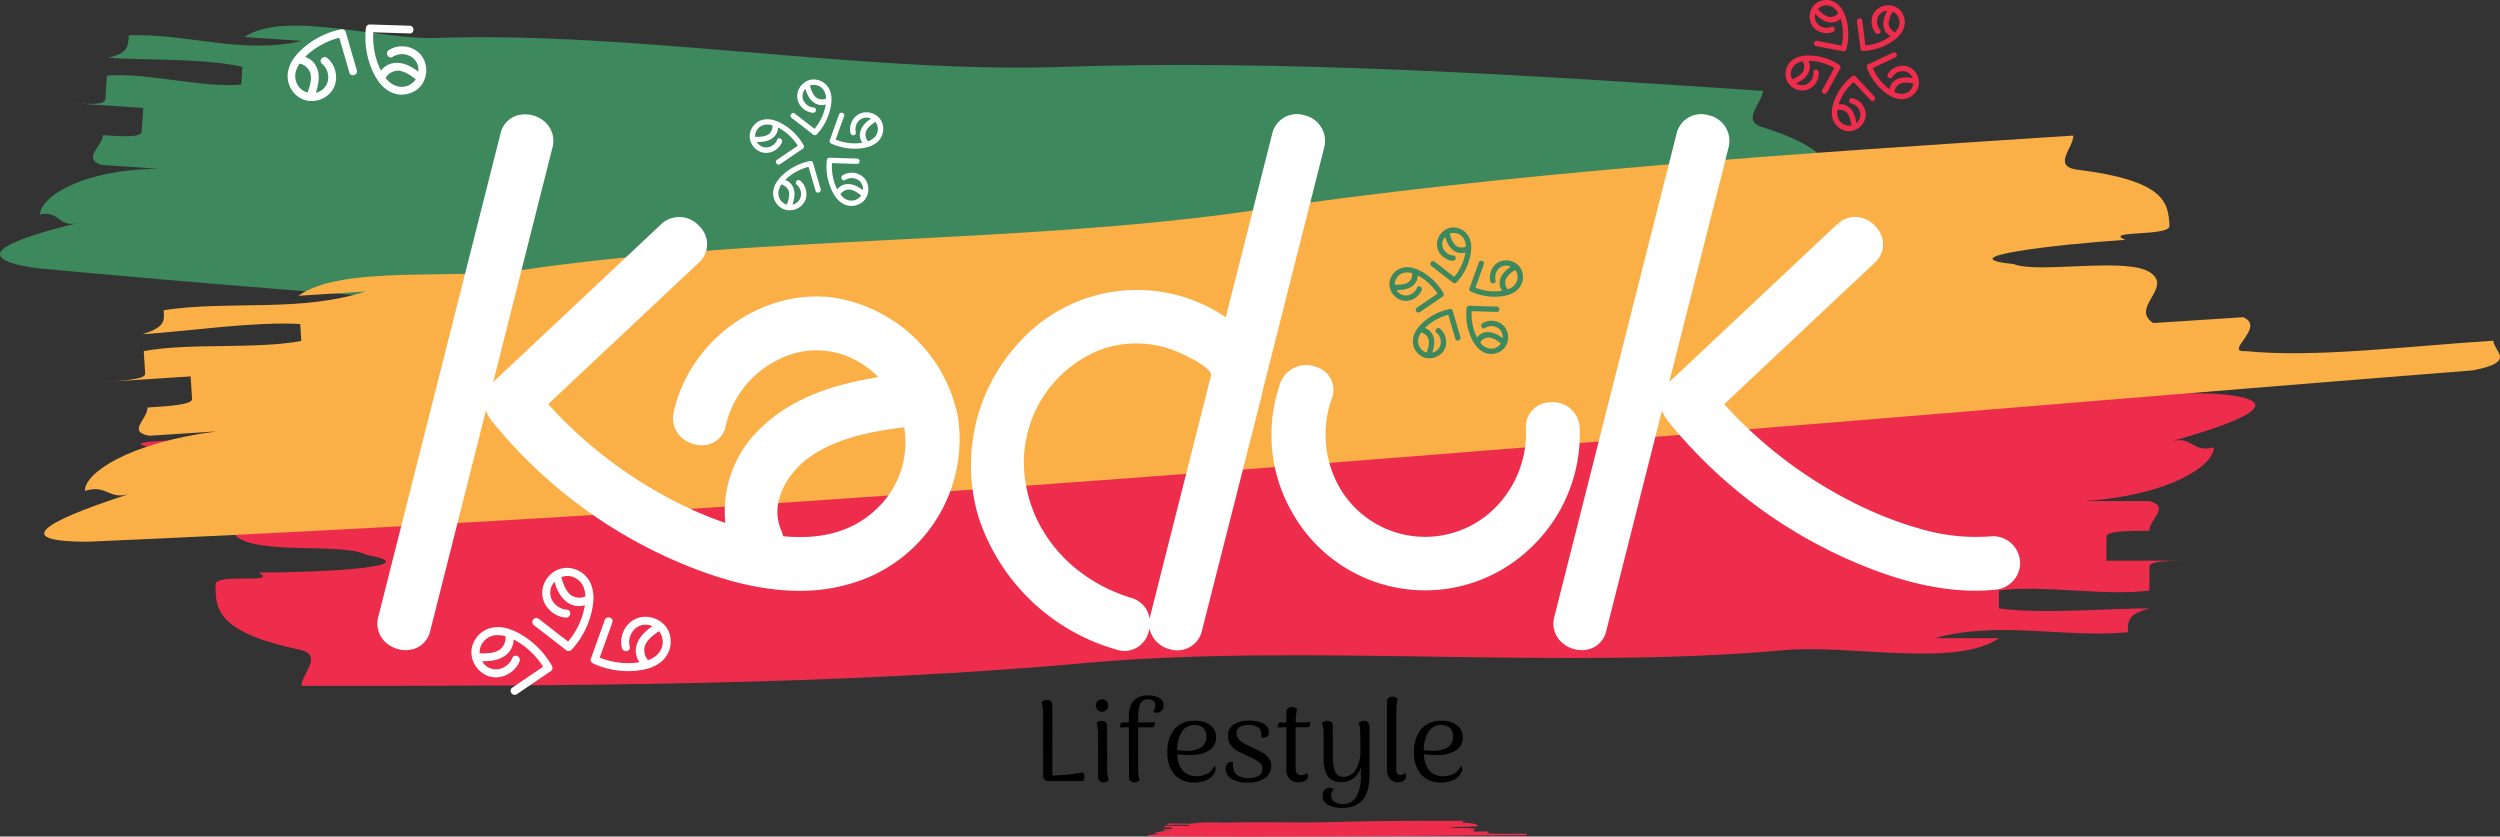 <svg viewBox="0 0 287.087 96.064" height="96.064" width="287.087" xmlns:xlink="http://www.w3.org/1999/xlink" xmlns="http://www.w3.org/2000/svg" data-name="Group 2" id="Group_2">
  <rect x="0" y="0" width="287.087" height="96.064" fill="#333333" stroke="none"/>
  <defs>
    <clipPath id="clip-path">
      <rect fill="none" height="96.064" width="287.087" data-name="Rectangle 1" id="Rectangle_1"></rect>
    </clipPath>
  </defs>
  <g clip-path="url(#clip-path)" data-name="Group 1" id="Group_1">
    <path fill="#3d885d" transform="translate(0 -6.008)" d="M50.183,10.37c21.97-.8,48.42,3.929,70.585,3.354,26.615-.964,55.252.953,81.685,2.723-.091,1.366-2.432,3.268-.275,4.1,8.673,2.639,8.49,5.373,8.307,8.106-.092,1.367-6.607-.442-4.5,1.072-6.607-.443-17.674-.5-11.151,1.311,2.112,1.515,11.014.737,13.077,2.934s-2.475,3.953-.411,6.149l8.815.59c2.107,1.516-2.478,3.955-.275,4.1,6.516,1.809,15.375,1.715,24.18,2.3-.091,1.367,2.025,2.881-2.427,3.27C160.6,46.59,81.119,44.014,4.158,36.8c-8.765-1.272-1.972-3.562,4.772-5.17-2.247.537-2.109-1.514-4.361-.978.137-2.05,4.772-5.171,13.631-5.265l-6.61-.443c-2.157-.83.137-2.049.229-3.416,2.205.148,4.406.295,4.452-.39l.183-2.732-8.81-.59c2.2.147,4.4.295,4.45-.388s.137-2.05.183-2.735c4.452-.387,10.968,1.423,15.422,1.033l.137-2.048c-4.363-.98-11.016-.738-15.422-1.033,2.251-.536,2.3-1.219,2.389-2.587,6.653-.241,13.125,2.253,19.868.644l-6.605-.442c4.633-3.122,15.461.35,22.117.109" data-name="Path 1" id="Path_1"></path>
    <path fill="#ee2d4c" transform="translate(-33.004 -90.766)" d="M237.883,165.422c-24.441,2.262-54.289-.685-78.963,1.369-29.607,2.74-61.685,2.74-91.295,2.74,0-1.369,2.468-3.423,0-4.109-9.869-2.054-9.869-4.794-9.869-7.533,0-1.37,7.4,0,4.936-1.37,7.4,0,19.746-.685,12.337-2.053-2.468-1.371-12.337,0-14.8-2.054s2.465-4.11,0-6.163H50.353c-2.463-1.372,2.468-4.111,0-4.111-7.4-1.37,22.876-.684,13.012-.684,0-1.37-2.473-2.739,2.463-3.425,86.364-1.369,135.045-4.109,221.406-2.053,9.869.683,2.465,3.423-4.936,5.477,2.465-.686,2.465,1.37,4.936.684,0,2.055-4.936,5.479-14.808,6.165h7.4c2.468.684,0,2.054,0,3.423-2.471,0-4.936,0-4.936.687v2.738h9.869c-2.465,0-4.933,0-4.933.684v2.742c-4.936.683-12.337-.687-17.276,0v2.053c4.938.686,12.34,0,17.276,0-2.471.686-2.471,1.37-2.471,2.74-7.4.685-14.8-1.371-22.2.685h7.4c-4.933,3.424-17.268.684-24.671,1.369" data-name="Path 2" id="Path_2"></path>
    <path fill="#fbb047" transform="translate(-10.351 -31.779)" d="M70.37,62.779c25.459-3.8,56.9-3.032,82.617-6.649,30.84-4.6,64.437-6.774,95.448-8.782.084,1.3-2.375,3.407.252,3.888,10.462,1.274,10.63,3.867,10.8,6.459.084,1.3-7.751.5-5.086,1.631-7.751.5-20.639,1.987-12.795,2.779,2.668,1.13,12.921-.836,15.629.94s-2.33,4.056.378,5.831l10.342-.67c2.664,1.132-2.333,4.058.252,3.89,7.836.794,18.133-.523,28.463-1.192.084,1.3,2.758,2.424-2.369,3.408-90.369,7.15-183.236,15.765-273.811,19.673-10.378.022-2.791-3.071,4.834-5.518-2.54.816-2.666-1.129-5.211-.313-.126-1.944,4.834-5.518,15.131-6.836l-7.754.5c-2.626-.48-.126-1.944-.209-3.239,2.588-.168,5.169-.335,5.127-.985s-.126-1.943-.167-2.591L21.9,75.677c2.582-.167,5.167-.334,5.125-.982s-.126-1.944-.168-2.594c5.128-.981,12.963-.187,18.093-1.171l-.126-1.942c-5.214-.314-12.924.837-18.093,1.171,2.546-.816,2.5-1.464,2.42-2.761,7.71-1.15,15.59.293,23.213-2.153l-7.749.5c4.957-3.574,18.043-1.817,25.756-2.967" data-name="Path 3" id="Path_3"></path>
    <path fill="#ee2d4c" transform="translate(-437.521 -12.272)" d="M652.578,20.091a6.227,6.227,0,0,0,.885,1.443,5.329,5.329,0,0,0,1.024.965c.019-.011.015-.031.018-.047a1.5,1.5,0,0,1,.9-1.1,2.046,2.046,0,0,1,.626-.168,3.165,3.165,0,0,1,.681,0c.126.013.251.032.376.047.018,0,.036,0,.056,0a.1.1,0,0,0,0-.025,1.227,1.227,0,0,0-1.513-.71,1.385,1.385,0,0,0-.8.609c-.01.015-.019.031-.03.045a.264.264,0,0,1-.281.1.336.336,0,0,1-.254-.3.318.318,0,0,1,.051-.184,1.826,1.826,0,0,1,.315-.391,2.015,2.015,0,0,1,1.075-.529,1.792,1.792,0,0,1,1.038.128,1.856,1.856,0,0,1,.8.689,1.968,1.968,0,0,1,.321.856,1.789,1.789,0,0,1-.333,1.3,1.979,1.979,0,0,1-1.262.807,2.12,2.12,0,0,1-.93-.035,3.186,3.186,0,0,1-.9-.388,5.561,5.561,0,0,1-.938-.736,6.5,6.5,0,0,1-1.575-2.36.647.647,0,0,1-.035-.118.291.291,0,0,1,.177-.341l.813-.383,1.977-.931a.98.98,0,0,1,.108-.043.254.254,0,0,1,.189.016.336.336,0,0,1,.187.358.25.25,0,0,1-.114.168.863.863,0,0,1-.1.05l-2.467,1.162-.084.041m2.507,2.766c.02.01.036.019.052.026a2.158,2.158,0,0,0,.374.126,1.506,1.506,0,0,0,.721.006,1.331,1.331,0,0,0,.99-1.006.467.467,0,0,0,.019-.138l-.033-.008c-.18-.034-.361-.065-.544-.081a2.432,2.432,0,0,0-.679.022,1.023,1.023,0,0,0-.458.2,1.187,1.187,0,0,0-.41.606.723.723,0,0,0-.032.251" data-name="Path 4" id="Path_4"></path>
    <path fill="#ee2d4c" transform="translate(-418.484 -13.01)" d="M629.129,20.83c-.02-.013-.036-.026-.054-.036a6.078,6.078,0,0,0-2.416-.776A4.005,4.005,0,0,0,626.2,20a.189.189,0,0,0-.028,0c-.01.029.009.047.018.067a1.495,1.495,0,0,1,.06,1.067,1.791,1.791,0,0,1-.3.564,2.46,2.46,0,0,1-.51.485,4.511,4.511,0,0,1-.59.357l-.08.043c0,.027.022.031.037.039a1.217,1.217,0,0,0,1.535-.233,1.376,1.376,0,0,0,.372-.834,1.141,1.141,0,0,0,0-.225.349.349,0,0,1,0-.085.263.263,0,0,1,.232-.236.333.333,0,0,1,.146,0,.3.3,0,0,1,.235.275,1.767,1.767,0,0,1,0,.356,2,2,0,0,1-.47,1.095,1.831,1.831,0,0,1-.98.618,1.723,1.723,0,0,1-.546.044,1.991,1.991,0,0,1-1.255-.562,1.788,1.788,0,0,1-.532-1.011,2.009,2.009,0,0,1,.9-2.011,2.588,2.588,0,0,1,.85-.345,4.152,4.152,0,0,1,1.032-.084c.184.006.367.019.549.041a6.412,6.412,0,0,1,1.136.239,6.621,6.621,0,0,1,1.626.753.858.858,0,0,1,.082.058.332.332,0,0,1,.119.186.284.284,0,0,1-.034.209c-.073.131-.145.262-.217.394l-1.262,2.3c-.015.027-.029.055-.045.081a.285.285,0,0,1-.275.14.33.33,0,0,1-.289-.213.255.255,0,0,1,.011-.189c.014-.033.032-.065.05-.1l1.306-2.378.042-.077m-3.648-.766a.107.107,0,0,0-.022,0,2.09,2.09,0,0,0-.581.207,1.376,1.376,0,0,0-.594.6,1.293,1.293,0,0,0-.01,1.186c.01.023.024.044.035.064.011,0,.016,0,.021,0,.179-.087.358-.174.528-.277a2.434,2.434,0,0,0,.494-.385,1.052,1.052,0,0,0,.27-.437,1.182,1.182,0,0,0,0-.687.873.873,0,0,0-.135-.271" data-name="Path 5" id="Path_5"></path>
    <path fill="#ee2d4c" transform="translate(-424.148 0)" d="M635.638,5.221a6.136,6.136,0,0,0,.14-1.142,5.868,5.868,0,0,0-.213-1.763.611.611,0,0,0-.06-.169l-.055.049a1.469,1.469,0,0,1-.818.374,1.7,1.7,0,0,1-.726-.074,2.343,2.343,0,0,1-.629-.313,4.354,4.354,0,0,1-.6-.505l-.05-.048s-.01,0-.017-.007a.1.1,0,0,0-.013.025,1.227,1.227,0,0,0,.773,1.444,1.386,1.386,0,0,0,1.036,0,.748.748,0,0,1,.088-.029.237.237,0,0,1,.217.053.339.339,0,0,1,.106.351.287.287,0,0,1-.171.189,1.785,1.785,0,0,1-.316.1,2.024,2.024,0,0,1-1.732-.412,1.752,1.752,0,0,1-.614-1.082,1.966,1.966,0,0,1,.178-1.222A1.765,1.765,0,0,1,633.35.072,1.969,1.969,0,0,1,635.2.5a2.566,2.566,0,0,1,.574.716,4.236,4.236,0,0,1,.371.909,6.616,6.616,0,0,1,.2.955,6.348,6.348,0,0,1,.046,1.153,6.5,6.5,0,0,1-.214,1.376.511.511,0,0,1-.051.129.286.286,0,0,1-.322.147l-.913-.174-.936-.178-1.012-.193c-.071-.013-.142-.028-.213-.04a.314.314,0,0,1-.206-.491.253.253,0,0,1,.266-.12c.138.022.274.05.411.076l.936.179,1.027.2.427.081c.012,0,.025,0,.048,0m-2.727-4.177.124.13a4.075,4.075,0,0,0,.495.445,1.958,1.958,0,0,0,.5.274.9.9,0,0,0,.3.054,1.187,1.187,0,0,0,.625-.178.951.951,0,0,0,.231-.193c.016-.019.031-.04.046-.06a.345.345,0,0,0-.014-.033,2.081,2.081,0,0,0-.335-.444A1.381,1.381,0,0,0,633.85.613a1.286,1.286,0,0,0-.907.393c-.01.011-.019.023-.032.039" data-name="Path 6" id="Path_6"></path>
    <path fill="#ee2d4c" transform="translate(-429.361 -17.742)" d="M642.212,27.162a6.129,6.129,0,0,0-1.017,1.163,5.7,5.7,0,0,0-.691,1.4.322.322,0,0,0,.048,0c.062,0,.124-.013.185-.013a1.475,1.475,0,0,1,.761.207,1.765,1.765,0,0,1,.59.584,2.621,2.621,0,0,1,.309.708,4.894,4.894,0,0,1,.124.575c0,.022.009.045.015.073a.222.222,0,0,0,.035-.023,1.288,1.288,0,0,0,.405-.691,1.14,1.14,0,0,0-.064-.684,1.38,1.38,0,0,0-.963-.847l-.045-.012a.256.256,0,0,1-.2-.256.335.335,0,0,1,.123-.273.3.3,0,0,1,.271-.055,1.644,1.644,0,0,1,.379.133,1.984,1.984,0,0,1,1.081,1.317,1.713,1.713,0,0,1-.156,1.27,1.955,1.955,0,0,1-1.071.951,1.775,1.775,0,0,1-1.367-.04,1.971,1.971,0,0,1-1.175-1.383,2.533,2.533,0,0,1-.055-.878,4.467,4.467,0,0,1,.35-1.3,6.473,6.473,0,0,1,1.319-2.01,6.354,6.354,0,0,1,.588-.541.6.6,0,0,1,.116-.075.294.294,0,0,1,.354.067c.162.177.329.351.493.526l1.6,1.707a1.127,1.127,0,0,1,.077.086.28.28,0,0,1,.034.3.328.328,0,0,1-.206.187.254.254,0,0,1-.248-.048.591.591,0,0,1-.067-.065l-1.864-1.983-.077-.081m-.251,4.982c0-.034-.009-.059-.013-.084a5.053,5.053,0,0,0-.094-.534,2.274,2.274,0,0,0-.236-.62,1.128,1.128,0,0,0-1.107-.544.509.509,0,0,0-.156.04c0,.012,0,.022-.006.032a2.09,2.09,0,0,0,0,.472,1.57,1.57,0,0,0,.141.505,1.338,1.338,0,0,0,1.294.765.58.58,0,0,0,.179-.031" data-name="Path 7" id="Path_7"></path>
    <path fill="#ee2d4c" transform="translate(-435.24 -1.24)" d="M649.456,6.457a5.5,5.5,0,0,0,1.3-.263,5.819,5.819,0,0,0,1.579-.792c0-.03-.027-.033-.043-.041a1.455,1.455,0,0,1-.441-.374,1.548,1.548,0,0,1-.318-.763,2.294,2.294,0,0,1,.114-1.039,4.665,4.665,0,0,1,.269-.634c.009-.018.018-.037.027-.056a.054.054,0,0,0,0-.018.1.1,0,0,0-.065,0,1.271,1.271,0,0,0-.758.372,1.179,1.179,0,0,0-.316.628,1.383,1.383,0,0,0,.307,1.167.561.561,0,0,1,.042.055.254.254,0,0,1,.012.265.338.338,0,0,1-.343.178.3.3,0,0,1-.184-.107,1.814,1.814,0,0,1-.252-.371A2,2,0,0,1,650.17,3.6a1.813,1.813,0,0,1,1.238-1.643,1.947,1.947,0,0,1,.855-.105,1.813,1.813,0,0,1,1.467.975,1.959,1.959,0,0,1,.236,1.182,2.137,2.137,0,0,1-.317.9,3.132,3.132,0,0,1-.61.709,5.338,5.338,0,0,1-.834.591,6.45,6.45,0,0,1-1.958.753,5.577,5.577,0,0,1-.651.1c-.126.012-.252.02-.378.029a.334.334,0,0,1-.152-.026.28.28,0,0,1-.185-.238q-.056-.446-.112-.892-.062-.489-.124-.977-.058-.457-.118-.915c-.014-.113-.026-.226-.042-.338a.3.3,0,0,1,.225-.334.346.346,0,0,1,.107-.013.268.268,0,0,1,.27.231c.011.056.016.112.024.169q.046.358.091.715c.028.223.055.446.084.669s.057.446.085.669c.023.182.046.364.068.546,0,.031.01.061.015.1m3.135-3.88-.056.1a5.122,5.122,0,0,0-.232.481,2.256,2.256,0,0,0-.171.673.893.893,0,0,0,.014.278,1.154,1.154,0,0,0,.552.753.565.565,0,0,0,.163.069.116.116,0,0,0,.019-.015,2.024,2.024,0,0,0,.377-.573,1.361,1.361,0,0,0,.095-.774,1.3,1.3,0,0,0-.659-.946c-.031-.018-.063-.033-.1-.052" data-name="Path 8" id="Path_8"></path>
    <path fill="#fff" transform="translate(-194.453 -26.317)" d="M290.421,42.356a6.23,6.23,0,0,0,1.646.394,5.336,5.336,0,0,0,1.406-.042c.006-.021-.012-.032-.021-.046a1.5,1.5,0,0,1-.143-1.415,2.045,2.045,0,0,1,.323-.562,3.146,3.146,0,0,1,.481-.482c.1-.08.2-.156.3-.233.014-.011.026-.024.041-.037a.1.1,0,0,0-.019-.016,1.228,1.228,0,0,0-1.572.568,1.387,1.387,0,0,0-.137,1c0,.018.008.036.011.053a.264.264,0,0,1-.128.269.336.336,0,0,1-.39-.031.32.32,0,0,1-.094-.166,1.825,1.825,0,0,1-.054-.5,2.018,2.018,0,0,1,.386-1.134,1.8,1.8,0,0,1,.825-.644,1.859,1.859,0,0,1,1.052-.079,1.969,1.969,0,0,1,.832.378,1.788,1.788,0,0,1,.687,1.158,1.979,1.979,0,0,1-.322,1.463,2.124,2.124,0,0,1-.682.632,3.169,3.169,0,0,1-.911.362,5.557,5.557,0,0,1-1.183.143,6.509,6.509,0,0,1-2.783-.555.64.64,0,0,1-.108-.06.291.291,0,0,1-.116-.366q.151-.423.3-.846l.74-2.056a.978.978,0,0,1,.046-.106.254.254,0,0,1,.144-.122.336.336,0,0,1,.385.12.25.25,0,0,1,.038.2.881.881,0,0,1-.033.1q-.461,1.283-.923,2.566l-.03.089m3.728.183c.021-.007.038-.012.055-.018a2.139,2.139,0,0,0,.353-.175,1.509,1.509,0,0,0,.514-.506,1.332,1.332,0,0,0-.011-1.411.491.491,0,0,0-.084-.111l-.029.018c-.152.1-.3.21-.442.327a2.434,2.434,0,0,0-.464.5,1.024,1.024,0,0,0-.186.462,1.189,1.189,0,0,0,.139.718.728.728,0,0,0,.155.2" data-name="Path 9" id="Path_9"></path>
    <path fill="#fff" transform="translate(-181.189 -37.736)" d="M274.036,56.9c-.023,0-.043.007-.062.012a6.093,6.093,0,0,0-2.258,1.159,3.99,3.99,0,0,0-.339.307.212.212,0,0,0-.017.023c.013.027.04.027.06.035a1.513,1.513,0,0,1,.4.224,1.494,1.494,0,0,1,.4.487,1.788,1.788,0,0,1,.186.612,2.457,2.457,0,0,1-.017.7,4.551,4.551,0,0,1-.164.67c-.009.029-.018.058-.026.086.021.018.037.007.054,0a1.217,1.217,0,0,0,.92-1.251,1.38,1.38,0,0,0-.327-.853,1.114,1.114,0,0,0-.158-.159.358.358,0,0,1-.06-.06.264.264,0,0,1,0-.331.338.338,0,0,1,.106-.1.3.3,0,0,1,.36.028,1.809,1.809,0,0,1,.251.253,2,2,0,0,1,.442,1.107,1.83,1.83,0,0,1-.256,1.13,1.727,1.727,0,0,1-.355.417,1.991,1.991,0,0,1-1.284.489,1.787,1.787,0,0,1-1.091-.338,2.01,2.01,0,0,1-.785-2.06,2.6,2.6,0,0,1,.357-.845,4.149,4.149,0,0,1,.671-.79q.2-.188.417-.359a6.466,6.466,0,0,1,.972-.634,6.615,6.615,0,0,1,1.683-.617.842.842,0,0,1,.1-.017.335.335,0,0,1,.216.047.286.286,0,0,1,.124.172c.04.144.084.288.125.432l.731,2.516c.009.03.019.06.025.089a.284.284,0,0,1-.1.294.331.331,0,0,1-.355.054.256.256,0,0,1-.125-.142c-.013-.034-.023-.069-.033-.1q-.38-1.3-.758-2.6c-.008-.027-.016-.054-.026-.084m-3.121,2.038a.1.1,0,0,0-.017.014,2.092,2.092,0,0,0-.265.557,1.378,1.378,0,0,0,.006.846,1.293,1.293,0,0,0,.831.847c.024.009.049.014.071.02s.012-.012.013-.016c.064-.188.13-.376.177-.569a2.414,2.414,0,0,0,.077-.621,1.051,1.051,0,0,0-.118-.5,1.182,1.182,0,0,0-.49-.482.87.87,0,0,0-.287-.1" data-name="Path 10" id="Path_10"></path>
    <path fill="#fff" transform="translate(-175.715 -27.936)" d="M267.323,44.661a6.155,6.155,0,0,0-.709-.906,5.868,5.868,0,0,0-1.4-1.1.606.606,0,0,0-.161-.077c0,.027,0,.05,0,.073a1.468,1.468,0,0,1-.315.843,1.7,1.7,0,0,1-.566.461,2.353,2.353,0,0,1-.666.224,4.361,4.361,0,0,1-.779.065h-.07a.061.061,0,0,0-.016.008.11.11,0,0,0,.008.027,1.226,1.226,0,0,0,1.567.474,1.387,1.387,0,0,0,.73-.736.648.648,0,0,1,.042-.083.239.239,0,0,1,.191-.117A.341.341,0,0,1,265.5,44a.288.288,0,0,1,.013.255,1.761,1.761,0,0,1-.149.3,2.024,2.024,0,0,1-1.517.933,1.748,1.748,0,0,1-1.2-.331,1.967,1.967,0,0,1-.739-.99,1.766,1.766,0,0,1,.155-1.523,1.969,1.969,0,0,1,1.608-1.006,2.564,2.564,0,0,1,.913.1,4.224,4.224,0,0,1,.9.381,6.582,6.582,0,0,1,.816.534,6.352,6.352,0,0,1,.848.783,6.49,6.49,0,0,1,.821,1.124.517.517,0,0,1,.055.127.286.286,0,0,1-.123.332l-.769.522-.788.536-.852.58c-.06.041-.12.08-.179.122a.314.314,0,0,1-.493-.2.254.254,0,0,1,.1-.273c.113-.082.23-.159.345-.237l.788-.536.865-.588.359-.244c.011-.007.019-.016.037-.031m-4.882-1.025.179,0a4.082,4.082,0,0,0,.665-.036,1.962,1.962,0,0,0,.548-.16.9.9,0,0,0,.253-.177,1.185,1.185,0,0,0,.316-.568.94.94,0,0,0,.026-.3c0-.025-.006-.05-.01-.075a.253.253,0,0,0-.033-.013,2.093,2.093,0,0,0-.551-.077,1.383,1.383,0,0,0-1.035.431,1.286,1.286,0,0,0-.363.919c0,.015,0,.03,0,.05" data-name="Path 11" id="Path_11"></path>
    <path fill="#fff" transform="translate(-193.721 -36.956)" d="M289.261,55.686a6.109,6.109,0,0,0,.1,1.541,5.694,5.694,0,0,0,.5,1.476.336.336,0,0,0,.037-.031c.041-.047.078-.1.122-.14a1.482,1.482,0,0,1,.685-.392,1.772,1.772,0,0,1,.829,0,2.624,2.624,0,0,1,.719.282,4.942,4.942,0,0,1,.494.319l.063.041a.253.253,0,0,0,.009-.041,1.288,1.288,0,0,0-.2-.774,1.14,1.14,0,0,0-.529-.439,1.382,1.382,0,0,0-1.28.082l-.04.023a.257.257,0,0,1-.321-.041.335.335,0,0,1-.106-.28.3.3,0,0,1,.153-.23,1.634,1.634,0,0,1,.362-.174,1.982,1.982,0,0,1,1.7.167,1.713,1.713,0,0,1,.788,1.008,1.953,1.953,0,0,1-.086,1.43,1.774,1.774,0,0,1-1,.938,1.972,1.972,0,0,1-1.809-.147,2.539,2.539,0,0,1-.66-.581,4.464,4.464,0,0,1-.669-1.165,6.475,6.475,0,0,1-.489-2.354,6.332,6.332,0,0,1,.033-.8.577.577,0,0,1,.03-.136.293.293,0,0,1,.3-.2c.24.01.48.015.72.023l2.341.073a1.048,1.048,0,0,1,.116.006.281.281,0,0,1,.236.188.326.326,0,0,1-.014.278.253.253,0,0,1-.208.141.586.586,0,0,1-.093,0l-2.72-.084-.112,0m3.345,3.7-.068-.051a5.264,5.264,0,0,0-.444-.311,2.277,2.277,0,0,0-.605-.271,1.13,1.13,0,0,0-1.168.4.515.515,0,0,0-.082.138c.007.01.012.019.019.027a2.09,2.09,0,0,0,.332.334,1.566,1.566,0,0,0,.456.257,1.338,1.338,0,0,0,1.456-.374.581.581,0,0,0,.1-.149" data-name="Path 12" id="Path_12"></path>
    <path fill="#fff" transform="translate(-185.295 -18.625)" d="M278.827,33.42a5.487,5.487,0,0,0,.734-1.107,5.851,5.851,0,0,0,.557-1.676c-.023-.02-.042,0-.06,0a1.457,1.457,0,0,1-.576.048,1.548,1.548,0,0,1-.765-.315,2.3,2.3,0,0,1-.654-.815,4.519,4.519,0,0,1-.258-.639c-.007-.019-.013-.039-.021-.059a.053.053,0,0,0-.012-.013c-.023.006-.035.027-.048.044a1.268,1.268,0,0,0-.273.8,1.179,1.179,0,0,0,.22.668,1.384,1.384,0,0,0,1.042.608.549.549,0,0,1,.069.009.254.254,0,0,1,.2.179.339.339,0,0,1-.116.368.3.3,0,0,1-.205.055,1.828,1.828,0,0,1-.441-.084,2,2,0,0,1-.9-.593,1.813,1.813,0,0,1-.286-2.037,1.945,1.945,0,0,1,.53-.679,1.813,1.813,0,0,1,1.727-.348,1.959,1.959,0,0,1,1,.669,2.131,2.131,0,0,1,.411.86,3.125,3.125,0,0,1,.07.932A5.392,5.392,0,0,1,280.6,31.3a6.45,6.45,0,0,1-.852,1.917,5.573,5.573,0,0,1-.389.531c-.081.1-.164.193-.247.288a.334.334,0,0,1-.126.088.28.28,0,0,1-.3-.037l-.71-.552-.778-.6-.73-.564c-.09-.069-.178-.141-.269-.209a.3.3,0,0,1-.077-.395.328.328,0,0,1,.066-.085.268.268,0,0,1,.354-.028c.047.032.091.068.136.1l.57.442.532.414.534.412.434.338.078.057m-.526-4.96c.013.045.024.08.034.114a4.975,4.975,0,0,0,.176.5,2.254,2.254,0,0,0,.354.6.9.9,0,0,0,.207.186,1.156,1.156,0,0,0,.923.143.582.582,0,0,0,.164-.066.191.191,0,0,0,0-.024,2.038,2.038,0,0,0-.139-.672,1.361,1.361,0,0,0-.48-.614,1.3,1.3,0,0,0-1.134-.2c-.035.009-.068.022-.108.035" data-name="Path 13" id="Path_13"></path>
    <path fill="#fff" transform="translate(-138.44 -144.576)" d="M207.307,220.1a9.29,9.29,0,0,0,2.456.588,7.946,7.946,0,0,0,2.1-.062c.009-.031-.017-.048-.031-.068a2.239,2.239,0,0,1-.213-2.112,3.054,3.054,0,0,1,.482-.838,4.671,4.671,0,0,1,.717-.72c.146-.119.3-.232.447-.348.021-.016.039-.036.061-.055-.012-.01-.02-.02-.029-.023a1.831,1.831,0,0,0-2.346.847,2.069,2.069,0,0,0-.2,1.49c.006.026.012.053.016.079a.393.393,0,0,1-.191.4.5.5,0,0,1-.582-.046.477.477,0,0,1-.14-.248,2.724,2.724,0,0,1-.08-.745,3.012,3.012,0,0,1,.576-1.693,2.676,2.676,0,0,1,1.231-.961,2.773,2.773,0,0,1,1.571-.118,2.936,2.936,0,0,1,1.242.564,2.668,2.668,0,0,1,1.025,1.729,2.951,2.951,0,0,1-.48,2.182,3.166,3.166,0,0,1-1.018.944,4.734,4.734,0,0,1-1.359.54,8.3,8.3,0,0,1-1.766.214,9.7,9.7,0,0,1-4.153-.829.916.916,0,0,1-.161-.088.435.435,0,0,1-.173-.547q.226-.631.454-1.262.552-1.534,1.1-3.068a1.4,1.4,0,0,1,.068-.159.38.38,0,0,1,.215-.182.5.5,0,0,1,.575.18.372.372,0,0,1,.057.3,1.2,1.2,0,0,1-.048.155l-1.376,3.83c-.014.039-.027.08-.045.133m5.564.274c.032-.01.058-.017.082-.027a3.247,3.247,0,0,0,.527-.261,2.257,2.257,0,0,0,.767-.755,1.986,1.986,0,0,0-.016-2.106.706.706,0,0,0-.125-.165l-.043.027c-.226.155-.449.312-.659.488a3.627,3.627,0,0,0-.693.74,1.526,1.526,0,0,0-.277.69,1.773,1.773,0,0,0,.207,1.072,1.075,1.075,0,0,0,.231.3" data-name="Path 14" id="Path_14"></path>
    <path fill="#fff" transform="translate(-110.478 -146.992)" d="M172.841,223.542a9.162,9.162,0,0,0-1.058-1.353,8.762,8.762,0,0,0-2.085-1.635.9.9,0,0,0-.241-.115c0,.04,0,.075-.006.109a2.193,2.193,0,0,1-.469,1.257,2.547,2.547,0,0,1-.845.689,3.5,3.5,0,0,1-.994.333,6.5,6.5,0,0,1-1.163.1l-.1,0c-.007,0-.013.006-.025.011a.165.165,0,0,0,.013.04,1.83,1.83,0,0,0,2.338.708,2.068,2.068,0,0,0,1.089-1.1,1.029,1.029,0,0,1,.062-.123.355.355,0,0,1,.285-.174.507.507,0,0,1,.482.259.428.428,0,0,1,.019.379,2.631,2.631,0,0,1-.223.444,3.019,3.019,0,0,1-2.263,1.393,2.613,2.613,0,0,1-1.789-.494,2.939,2.939,0,0,1-1.1-1.477,2.635,2.635,0,0,1,.231-2.274,2.938,2.938,0,0,1,2.4-1.5,3.838,3.838,0,0,1,1.362.149,6.328,6.328,0,0,1,1.35.569,9.825,9.825,0,0,1,1.218.8,9.479,9.479,0,0,1,1.265,1.168,9.677,9.677,0,0,1,1.226,1.677.748.748,0,0,1,.082.19.427.427,0,0,1-.183.495l-1.148.779-1.176.8-1.271.865c-.089.061-.179.12-.267.182a.469.469,0,0,1-.736-.3.379.379,0,0,1,.155-.408c.168-.122.342-.237.514-.354l1.176-.8,1.291-.877.535-.364c.016-.011.029-.024.056-.047m-7.285-1.53.267.006a6.063,6.063,0,0,0,.992-.053,2.908,2.908,0,0,0,.818-.239,1.335,1.335,0,0,0,.377-.263,1.771,1.771,0,0,0,.471-.847,1.393,1.393,0,0,0,.04-.447c0-.038-.01-.075-.014-.112a.461.461,0,0,0-.049-.019,3.118,3.118,0,0,0-.822-.115,2.059,2.059,0,0,0-1.545.643,1.918,1.918,0,0,0-.542,1.372c0,.023,0,.045.007.075" data-name="Path 15" id="Path_15"></path>
    <path fill="#fff" transform="translate(-124.774 -133.098)" d="M190.007,206.768a8.225,8.225,0,0,0,1.1-1.652,8.7,8.7,0,0,0,.831-2.5c-.035-.03-.063-.006-.089,0a2.174,2.174,0,0,1-.859.071,2.313,2.313,0,0,1-1.141-.47,3.43,3.43,0,0,1-.975-1.216,6.923,6.923,0,0,1-.385-.954c-.01-.029-.02-.059-.031-.087,0-.007-.009-.012-.017-.02-.035.01-.053.04-.072.066a1.893,1.893,0,0,0-.407,1.192,1.756,1.756,0,0,0,.328,1,2.066,2.066,0,0,0,1.555.908.9.9,0,0,1,.1.014.379.379,0,0,1,.292.268.506.506,0,0,1-.174.549.451.451,0,0,1-.306.082,2.745,2.745,0,0,1-.658-.125,2.987,2.987,0,0,1-1.346-.885,2.705,2.705,0,0,1-.426-3.04,2.9,2.9,0,0,1,.791-1.013,2.707,2.707,0,0,1,2.577-.52,2.924,2.924,0,0,1,1.5,1,3.184,3.184,0,0,1,.614,1.283,4.652,4.652,0,0,1,.1,1.391,7.976,7.976,0,0,1-.256,1.5,9.638,9.638,0,0,1-1.272,2.862,8.428,8.428,0,0,1-.58.792c-.121.145-.245.288-.369.43a.5.5,0,0,1-.188.132.417.417,0,0,1-.446-.056l-1.06-.823-1.161-.9-1.089-.841c-.134-.1-.266-.211-.4-.313a.441.441,0,0,1-.115-.589.518.518,0,0,1,.1-.128.4.4,0,0,1,.529-.041c.07.047.136.1.2.153l.85.659q.4.309.794.618c.265.206.531.41.8.615l.648.5c.036.028.074.055.116.086m-.786-7.4.051.171a7.724,7.724,0,0,0,.263.753,3.377,3.377,0,0,0,.529.891,1.33,1.33,0,0,0,.308.278,1.723,1.723,0,0,0,1.377.213.85.85,0,0,0,.245-.1.218.218,0,0,0,0-.036,3.032,3.032,0,0,0-.207-1,2.028,2.028,0,0,0-.717-.916,1.934,1.934,0,0,0-1.693-.3c-.051.014-.1.032-.161.052" data-name="Path 16" id="Path_16"></path>
    <path fill="#3d885d" transform="translate(-344.397 -61.014)" d="M513.83,94.052a6.222,6.222,0,0,0,1.646.394,5.336,5.336,0,0,0,1.406-.042c.006-.021-.011-.032-.02-.046a1.5,1.5,0,0,1-.143-1.415,2.049,2.049,0,0,1,.324-.562,3.144,3.144,0,0,1,.48-.482c.1-.08.2-.156.3-.233.014-.011.027-.024.041-.037-.009-.007-.013-.013-.02-.015a1.227,1.227,0,0,0-1.572.567,1.386,1.386,0,0,0-.137,1c0,.017.008.035.011.053a.264.264,0,0,1-.128.27.336.336,0,0,1-.39-.031.322.322,0,0,1-.094-.166,1.838,1.838,0,0,1-.054-.5,2.016,2.016,0,0,1,.386-1.134,1.79,1.79,0,0,1,.825-.644,1.854,1.854,0,0,1,1.053-.079,1.966,1.966,0,0,1,.832.378,1.789,1.789,0,0,1,.687,1.158,1.98,1.98,0,0,1-.322,1.463,2.127,2.127,0,0,1-.683.633,3.179,3.179,0,0,1-.911.362,5.56,5.56,0,0,1-1.183.143,6.507,6.507,0,0,1-2.783-.555.606.606,0,0,1-.108-.06.291.291,0,0,1-.116-.366q.151-.423.3-.846.37-1.028.74-2.056a.935.935,0,0,1,.046-.107.255.255,0,0,1,.145-.122.336.336,0,0,1,.385.121.25.25,0,0,1,.038.2.82.82,0,0,1-.032.1l-.923,2.566c-.01.027-.018.053-.03.089m3.728.183c.021-.007.038-.012.055-.018a2.152,2.152,0,0,0,.353-.175,1.51,1.51,0,0,0,.514-.506,1.33,1.33,0,0,0-.011-1.411.468.468,0,0,0-.084-.111l-.029.018c-.152.1-.3.209-.442.327a2.437,2.437,0,0,0-.465.5,1.024,1.024,0,0,0-.185.462,1.184,1.184,0,0,0,.139.718.715.715,0,0,0,.155.2" data-name="Path 17" id="Path_17"></path>
    <path fill="#3d885d" transform="translate(-331.134 -72.433)" d="M497.447,108.593c-.023,0-.043.007-.063.012a6.083,6.083,0,0,0-2.258,1.16,4.043,4.043,0,0,0-.339.307.223.223,0,0,0-.017.023c.013.027.04.027.061.035a1.514,1.514,0,0,1,.4.224,1.493,1.493,0,0,1,.4.487,1.79,1.79,0,0,1,.186.612,2.473,2.473,0,0,1-.017.7,4.6,4.6,0,0,1-.165.669c-.009.029-.018.059-.026.086.021.018.038.007.054,0a1.217,1.217,0,0,0,.92-1.251,1.379,1.379,0,0,0-.327-.853,1.167,1.167,0,0,0-.158-.159.373.373,0,0,1-.061-.06.264.264,0,0,1,0-.331.335.335,0,0,1,.107-.1.3.3,0,0,1,.36.028,1.808,1.808,0,0,1,.251.253,2,2,0,0,1,.442,1.106,1.83,1.83,0,0,1-.256,1.13,1.718,1.718,0,0,1-.355.417,1.988,1.988,0,0,1-1.284.489,1.787,1.787,0,0,1-1.091-.338,2.01,2.01,0,0,1-.785-2.06,2.6,2.6,0,0,1,.357-.844,4.141,4.141,0,0,1,.671-.79q.2-.188.417-.359a6.447,6.447,0,0,1,.972-.634,6.616,6.616,0,0,1,1.683-.617.837.837,0,0,1,.1-.017.334.334,0,0,1,.216.047.284.284,0,0,1,.124.172c.041.144.084.288.125.432l.731,2.516c.009.03.019.06.025.09a.284.284,0,0,1-.1.293.33.33,0,0,1-.355.054.256.256,0,0,1-.125-.142c-.013-.034-.023-.069-.033-.1l-.758-2.605-.025-.084m-3.121,2.038a.1.1,0,0,0-.017.014,2.1,2.1,0,0,0-.265.557,1.374,1.374,0,0,0,.006.847,1.293,1.293,0,0,0,.831.846c.024.009.049.014.071.02.007-.008.012-.011.013-.016.064-.188.13-.376.177-.569a2.414,2.414,0,0,0,.077-.621,1.053,1.053,0,0,0-.117-.5,1.181,1.181,0,0,0-.49-.482.878.878,0,0,0-.287-.1" data-name="Path 18" id="Path_18"></path>
    <path fill="#3d885d" transform="translate(-325.66 -62.633)" d="M490.733,96.357a6.16,6.16,0,0,0-.709-.906,5.885,5.885,0,0,0-1.4-1.1.626.626,0,0,0-.161-.077c0,.027,0,.05,0,.073a1.468,1.468,0,0,1-.315.843,1.7,1.7,0,0,1-.566.461,2.346,2.346,0,0,1-.666.224,4.356,4.356,0,0,1-.779.065l-.07,0s-.009,0-.016.007a.109.109,0,0,0,.008.027,1.227,1.227,0,0,0,1.567.474,1.387,1.387,0,0,0,.73-.736.627.627,0,0,1,.042-.083.237.237,0,0,1,.191-.116.339.339,0,0,1,.323.174.286.286,0,0,1,.013.255,1.754,1.754,0,0,1-.149.3,2.024,2.024,0,0,1-1.517.934,1.751,1.751,0,0,1-1.2-.331,1.966,1.966,0,0,1-.739-.99,1.767,1.767,0,0,1,.155-1.524,1.968,1.968,0,0,1,1.608-1.006,2.565,2.565,0,0,1,.913.1,4.225,4.225,0,0,1,.9.381,6.592,6.592,0,0,1,.816.534,6.331,6.331,0,0,1,.848.782,6.486,6.486,0,0,1,.821,1.124.508.508,0,0,1,.055.127.286.286,0,0,1-.123.332l-.769.522-.788.536-.852.579c-.06.041-.12.081-.179.122a.315.315,0,0,1-.493-.2.254.254,0,0,1,.1-.273c.113-.082.23-.159.345-.237l.788-.536.865-.588.358-.244c.011-.007.02-.016.038-.032m-4.882-1.025.179,0a4.048,4.048,0,0,0,.665-.036,1.954,1.954,0,0,0,.548-.16.891.891,0,0,0,.253-.177,1.191,1.191,0,0,0,.316-.568.94.94,0,0,0,.026-.3c0-.025-.006-.05-.01-.075-.014-.005-.023-.01-.033-.013a2.1,2.1,0,0,0-.551-.077,1.381,1.381,0,0,0-1.035.431,1.286,1.286,0,0,0-.363.92c0,.015,0,.03,0,.05" data-name="Path 19" id="Path_19"></path>
    <path fill="#3d885d" transform="translate(-343.666 -71.652)" d="M512.671,107.382a6.112,6.112,0,0,0,.1,1.541,5.692,5.692,0,0,0,.5,1.476.335.335,0,0,0,.037-.031c.041-.046.078-.1.122-.14a1.477,1.477,0,0,1,.684-.392,1.769,1.769,0,0,1,.83,0,2.618,2.618,0,0,1,.719.282,4.978,4.978,0,0,1,.495.319c.019.013.038.025.063.041a.247.247,0,0,0,.009-.041,1.292,1.292,0,0,0-.2-.775,1.14,1.14,0,0,0-.529-.439,1.382,1.382,0,0,0-1.281.082l-.04.024a.258.258,0,0,1-.321-.041.336.336,0,0,1-.106-.281.3.3,0,0,1,.153-.23,1.642,1.642,0,0,1,.362-.174,1.983,1.983,0,0,1,1.7.167,1.711,1.711,0,0,1,.788,1.008,1.952,1.952,0,0,1-.085,1.429,1.775,1.775,0,0,1-1,.939,1.973,1.973,0,0,1-1.809-.148,2.532,2.532,0,0,1-.66-.581,4.453,4.453,0,0,1-.669-1.165,6.467,6.467,0,0,1-.489-2.354,6.318,6.318,0,0,1,.033-.8.591.591,0,0,1,.029-.135.293.293,0,0,1,.3-.2c.24.01.48.015.72.023l2.341.073a1.045,1.045,0,0,1,.116.006.281.281,0,0,1,.236.188.328.328,0,0,1-.014.278.253.253,0,0,1-.209.141.581.581,0,0,1-.093,0l-2.72-.085-.111,0m3.345,3.7-.068-.05a5.162,5.162,0,0,0-.444-.311,2.264,2.264,0,0,0-.606-.272,1.107,1.107,0,0,0-.275-.043,1.167,1.167,0,0,0-.893.442.52.52,0,0,0-.082.138c.007.01.012.019.019.027a2.051,2.051,0,0,0,.332.334,1.57,1.57,0,0,0,.456.258,1.338,1.338,0,0,0,1.456-.375.573.573,0,0,0,.1-.149" data-name="Path 20" id="Path_20"></path>
    <path fill="#3d885d" transform="translate(-335.239 -53.322)" d="M502.236,85.116a5.525,5.525,0,0,0,.734-1.107,5.84,5.84,0,0,0,.557-1.676c-.023-.02-.042,0-.06,0a1.456,1.456,0,0,1-.576.047,1.547,1.547,0,0,1-.765-.315,2.292,2.292,0,0,1-.654-.815,4.637,4.637,0,0,1-.258-.639c-.006-.02-.013-.039-.02-.059a.052.052,0,0,0-.011-.013c-.023.006-.035.027-.048.044a1.27,1.27,0,0,0-.273.8,1.179,1.179,0,0,0,.22.668,1.385,1.385,0,0,0,1.042.608.542.542,0,0,1,.069.009.254.254,0,0,1,.2.179.339.339,0,0,1-.116.368.3.3,0,0,1-.206.055,1.825,1.825,0,0,1-.44-.084,2,2,0,0,1-.9-.593,1.814,1.814,0,0,1-.286-2.037,1.947,1.947,0,0,1,.53-.679,1.814,1.814,0,0,1,1.727-.349,1.959,1.959,0,0,1,1,.67,2.137,2.137,0,0,1,.411.86,3.129,3.129,0,0,1,.07.932A5.34,5.34,0,0,1,504.008,83a6.455,6.455,0,0,1-.852,1.917,5.641,5.641,0,0,1-.389.531c-.081.1-.164.193-.247.288a.336.336,0,0,1-.126.088.279.279,0,0,1-.3-.037l-.71-.552-.778-.6-.73-.564c-.09-.069-.178-.141-.269-.21a.3.3,0,0,1-.077-.395.364.364,0,0,1,.066-.086.268.268,0,0,1,.354-.027c.047.032.091.068.136.1l.57.442.532.414.534.412.435.338c.024.019.05.037.078.058m-.527-4.96.034.114a5.146,5.146,0,0,0,.176.5,2.251,2.251,0,0,0,.355.6.889.889,0,0,0,.206.186,1.156,1.156,0,0,0,.923.143.569.569,0,0,0,.164-.066.14.14,0,0,0,0-.024,2.038,2.038,0,0,0-.139-.672,1.36,1.36,0,0,0-.48-.614,1.3,1.3,0,0,0-1.134-.2c-.035.009-.068.022-.108.035" data-name="Path 21" id="Path_21"></path>
    <path fill="#fff" transform="translate(-67.403 -6.867)" d="M106.355,11.208c-.034.007-.063.011-.091.018a8.86,8.86,0,0,0-3.284,1.687,5.929,5.929,0,0,0-.493.447.375.375,0,0,0-.025.034c.019.039.058.039.088.05a2.2,2.2,0,0,1,.576.326,2.176,2.176,0,0,1,.583.709,2.6,2.6,0,0,1,.271.891,3.589,3.589,0,0,1-.025,1.023,6.689,6.689,0,0,1-.239.974c-.013.042-.026.085-.038.126.03.026.055.01.078,0a1.772,1.772,0,0,0,1.339-1.82,2.008,2.008,0,0,0-.475-1.24,1.628,1.628,0,0,0-.23-.232.524.524,0,0,1-.088-.087.384.384,0,0,1,0-.481.5.5,0,0,1,.155-.146.431.431,0,0,1,.524.041,2.626,2.626,0,0,1,.365.368,2.908,2.908,0,0,1,.643,1.609,2.661,2.661,0,0,1-.373,1.643,2.509,2.509,0,0,1-.517.607,2.894,2.894,0,0,1-1.868.712,2.6,2.6,0,0,1-1.588-.492,2.923,2.923,0,0,1-1.142-3,3.772,3.772,0,0,1,.52-1.229,6.035,6.035,0,0,1,.976-1.149q.292-.274.606-.523a9.363,9.363,0,0,1,1.414-.923,9.644,9.644,0,0,1,2.447-.9,1.275,1.275,0,0,1,.144-.025.485.485,0,0,1,.314.069.413.413,0,0,1,.18.25c.059.21.122.419.183.628l1.064,3.66c.012.043.027.086.036.13a.414.414,0,0,1-.139.427.48.48,0,0,1-.516.078.371.371,0,0,1-.183-.206c-.019-.049-.034-.1-.048-.15l-1.1-3.789c-.012-.039-.024-.079-.037-.122m-4.54,2.964a.164.164,0,0,0-.024.021A3.061,3.061,0,0,0,101.4,15a2,2,0,0,0,.009,1.231,1.881,1.881,0,0,0,1.209,1.231c.035.012.071.02.1.03.01-.012.017-.016.019-.023.093-.274.189-.547.258-.828a3.506,3.506,0,0,0,.112-.9,1.532,1.532,0,0,0-.171-.727,1.719,1.719,0,0,0-.712-.7,1.275,1.275,0,0,0-.417-.14" data-name="Path 22" id="Path_22"></path>
    <path fill="#fff" transform="translate(-85.634 -5.732)" d="M128.5,9.448a8.9,8.9,0,0,0,.15,2.242,8.27,8.27,0,0,0,.727,2.147.505.505,0,0,0,.054-.046c.06-.068.114-.14.177-.2a2.152,2.152,0,0,1,1-.57,2.568,2.568,0,0,1,1.207-.006,3.806,3.806,0,0,1,1.046.41,7.222,7.222,0,0,1,.719.464c.027.02.056.037.091.06a.415.415,0,0,0,.013-.06,1.879,1.879,0,0,0-.294-1.127,1.658,1.658,0,0,0-.769-.638,2.009,2.009,0,0,0-1.862.119l-.059.034a.373.373,0,0,1-.466-.06.487.487,0,0,1-.154-.408.432.432,0,0,1,.223-.334,2.4,2.4,0,0,1,.527-.254,2.886,2.886,0,0,1,2.466.243,2.492,2.492,0,0,1,1.147,1.466,2.843,2.843,0,0,1-.124,2.08,2.581,2.581,0,0,1-1.448,1.365,2.869,2.869,0,0,1-2.631-.214,3.686,3.686,0,0,1-.96-.846,6.5,6.5,0,0,1-.973-1.694,9.41,9.41,0,0,1-.711-3.425,9.166,9.166,0,0,1,.048-1.16.855.855,0,0,1,.042-.2.427.427,0,0,1,.433-.295c.349.014.7.022,1.048.034l3.4.106a1.6,1.6,0,0,1,.169.009.409.409,0,0,1,.343.274.476.476,0,0,1-.02.4.369.369,0,0,1-.3.206.979.979,0,0,1-.135,0l-3.957-.123-.162,0m4.866,5.382-.1-.073a7.5,7.5,0,0,0-.646-.452,3.306,3.306,0,0,0-.881-.395,1.613,1.613,0,0,0-.4-.063,1.694,1.694,0,0,0-1.3.642.756.756,0,0,0-.12.2c.01.015.018.028.027.039a3.048,3.048,0,0,0,.484.486,2.273,2.273,0,0,0,.664.375,1.945,1.945,0,0,0,2.118-.545.834.834,0,0,0,.152-.216" data-name="Path 23" id="Path_23"></path>
    <path fill="#fff" transform="translate(-88.463 -26.793)" d="M238.216,40.023a2.894,2.894,0,0,0-3.656,2.115l-5.334,21.086a18.2,18.2,0,0,0-23.815,2.986,20.765,20.765,0,0,0-4.588,19.936,23.387,23.387,0,0,0,15.859,15.248,3.274,3.274,0,0,0,.965.152,2.886,2.886,0,0,0,2.715-2.166,3.47,3.47,0,0,0,.1-.429,3.108,3.108,0,0,0,2.37,2.4,2.893,2.893,0,0,0,3.655-2.115q1.605-6.344,3.222-12.686,1.523-5.985,3.041-11.971l.161-.631c.186-.72.361-1.4.493-2.057l7.116-28.128a3.011,3.011,0,0,0-2.307-3.737M223.577,85.556q-1.066,4.205-2.128,8.41l-.921,3.644c-.019.077-.036.152-.05.227a2.909,2.909,0,0,0-2.126-2.392c-6.39-1.953-11.014-6.915-12.067-12.95a13.922,13.922,0,0,1,8.353-15.463,11.8,11.8,0,0,1,4.285-.8,12.262,12.262,0,0,1,5.039,1.085c2.984,1.348,3.471,2.152,3.549,2.365a.786.786,0,0,1,.036.175ZM183.895,60.934c-8.13-.92-16.234,4.983-18.062,13.154a3,3,0,0,0,.889,2.937,3.418,3.418,0,0,0,3.226.77,2.719,2.719,0,0,0,1.854-2.114,11.269,11.269,0,0,1,6.269-7.7,9.5,9.5,0,0,1,8.592.145,10.982,10.982,0,0,1,2.673,1.972c-4.574.755-9.61,2.108-13.442,5.788a13.134,13.134,0,0,0-4.14,10.956,43.5,43.5,0,0,1-4.2-1.7A50.689,50.689,0,0,1,151.415,73.2L168.7,56.965a2.838,2.838,0,0,0,.081-4.183,3.037,3.037,0,0,0-4.427-.208L145.1,70.668,151.9,43.76a2.927,2.927,0,0,0-.776-2.892,3.428,3.428,0,0,0-3.218-.835,2.784,2.784,0,0,0-1.968,2.106L131.908,97.61a2.928,2.928,0,0,0,.776,2.892,3.462,3.462,0,0,0,2.378.949,3.1,3.1,0,0,0,.84-.114,2.784,2.784,0,0,0,1.968-2.106l6.4-25.313a3.906,3.906,0,0,0,.658,1.2,55.687,55.687,0,0,0,19.207,15.22c6.044,2.874,11.381,4.3,16.123,4.3a20.179,20.179,0,0,0,7.819-1.5,17.269,17.269,0,0,0,10.4-18.427,17.26,17.26,0,0,0-14.581-13.778m5.511,24.018c-2.638,2.728-6.34,3.876-11.016,3.417a3.372,3.372,0,0,0-.2-.625c-1.411-3.223.7-6.653,3.267-8.475,3.172-2.255,7.25-2.944,10.824-3.412l.014,0a10.464,10.464,0,0,1-2.885,9.1M320.382,90.9l-.024-.112A3.092,3.092,0,0,0,317,88.391a22.507,22.507,0,0,1-8.087-.892l-.311-.089q-.762-.219-1.582-.494-.741-.251-1.458-.525l-.145-.056c-.457-.176-.908-.359-1.346-.544l-.166-.073c-.442-.19-.878-.383-1.3-.578A50.68,50.68,0,0,1,286.466,73.2l17.283-16.239a3.587,3.587,0,0,0,.272-.287l.073-.092c.053-.067.1-.135.15-.206.026-.038.049-.077.071-.114.04-.068.077-.135.114-.209.019-.038.037-.076.052-.109.033-.075.06-.149.093-.247l.027-.082a2.574,2.574,0,0,0,.076-.344,2.531,2.531,0,0,0,.028-.307v-.108c0-.074,0-.148-.01-.213,0-.043-.009-.086-.014-.124-.009-.069-.021-.136-.034-.2-.008-.039-.016-.079-.027-.121-.018-.071-.039-.143-.067-.226l-.025-.075a3.04,3.04,0,0,0-.14-.322c-.041-.082-.086-.163-.133-.239-.016-.028-.035-.055-.059-.09-.039-.06-.079-.118-.12-.173l-.074-.1c-.043-.053-.086-.1-.139-.162l-.07-.076c-.052-.054-.107-.105-.175-.168l-.054-.049c-.079-.068-.162-.134-.245-.193l-.044-.03q-.109-.075-.225-.144l-.094-.052c-.063-.034-.126-.066-.192-.1l-.106-.047c-.064-.027-.129-.051-.2-.076l-.106-.036c-.074-.023-.15-.042-.241-.063l-.071-.016a2.873,2.873,0,0,0-.318-.045l-.064,0c-.089-.006-.179-.009-.271-.006l-.113.007c-.074.005-.147.012-.222.023l-.125.022c-.072.014-.144.032-.229.055-.036.01-.072.02-.109.032-.081.026-.161.058-.253.1l-.077.033a2.944,2.944,0,0,0-.315.17.81.81,0,0,0-.07.048c-.083.054-.163.111-.244.175l-.08.068.339.388-.393-.342c-.031.025-.062.051-.093.08L280.148,70.668l6.807-26.908a3.011,3.011,0,0,0-2.308-3.737,2.894,2.894,0,0,0-3.655,2.115L266.959,97.61a2.928,2.928,0,0,0,.776,2.892,3.461,3.461,0,0,0,2.377.949,3.09,3.09,0,0,0,.84-.114,2.785,2.785,0,0,0,1.969-2.106l6.4-25.307c.013.038.027.077.042.117l.019.052c.043.111.093.219.146.323l.045.084c.044.081.09.16.155.263l.041.063c.067.1.137.2.212.291a55.691,55.691,0,0,0,19.208,15.22c7.065,3.36,13.1,4.722,18.454,4.17a3.144,3.144,0,0,0,2.2-1.257,2.956,2.956,0,0,0,.539-2.353M304.105,55.478h0Zm-2.155-3.2h0Zm-1.459.168ZM279.863,73.9h0Zm.164.35h0Zm-16.157,15.8A17.5,17.5,0,0,1,237.1,86.071a17.9,17.9,0,0,1-1.635-15.223,3.169,3.169,0,0,1,4.152-1.914,2.738,2.738,0,0,1,1.785,3.622,12.3,12.3,0,0,0,.995,10.4A11.352,11.352,0,0,0,259.63,85.6a12.176,12.176,0,0,0,4.066-9.6,2.823,2.823,0,0,1,2.869-3.014,3.079,3.079,0,0,1,3.307,2.978,18.008,18.008,0,0,1-6,14.083" data-name="Path 24" id="Path_24"></path>
    <path transform="translate(-244.126 -164.045)" d="M364.981,253.1a20.6,20.6,0,0,0,3.463-.358.392.392,0,0,1,.153.212.939.939,0,0,1,.06.331.7.7,0,0,1-.066.325.213.213,0,0,1-.2.126H364.53a.615.615,0,0,1-.445-.159.578.578,0,0,1-.166-.438l-.013-7.059a4.582,4.582,0,0,0-.172-1.42.933.933,0,0,1,.623-.239.634.634,0,0,1,.445.153.558.558,0,0,1,.166.431Z" data-name="Path 25" id="Path_25"></path>
    <path transform="translate(-256.853 -163.883)" d="M382.909,245.4a.689.689,0,0,1-.212-.5.682.682,0,0,1,.212-.511.718.718,0,0,1,1.015,1.015.713.713,0,0,1-1.015,0m1.26,8.08a.919.919,0,0,1-.61.239.6.6,0,0,1-.431-.159.56.56,0,0,1-.166-.425l-.013-4.816a4.585,4.585,0,0,0-.173-1.42.92.92,0,0,1,.61-.238.613.613,0,0,1,.431.153.556.556,0,0,1,.166.431l.013,4.816a4.274,4.274,0,0,0,.173,1.42" data-name="Path 26" id="Path_26"></path>
    <path transform="translate(-262.567 -162.989)" d="M395.709,243.144a.93.93,0,0,1,.478.829.84.84,0,0,1-.239.63.746.746,0,0,1-.531.232.553.553,0,0,1-.425-.133,1.142,1.142,0,0,0,.252-.7q0-.7-.849-.7a.873.873,0,0,0-.915.57,4.776,4.776,0,0,0-.212,1.606v.477h.823c.141,0,.323,0,.544-.013s.4-.018.544-.027l-.013.292a.349.349,0,0,1-.1.219.281.281,0,0,1-.206.086h-1.592v4.657a4.689,4.689,0,0,0,.159,1.42.87.87,0,0,1-.6.239.621.621,0,0,1-.438-.159.55.55,0,0,1-.173-.425l-.013-5.732h-.2a5.71,5.71,0,0,0-.8.039l.013-.305a.324.324,0,0,1,.093-.219.3.3,0,0,1,.212-.073h.677v-.65q0-2.455,2.216-2.455a2.411,2.411,0,0,1,1.287.3" data-name="Path 27" id="Path_27"></path>
    <path transform="translate(-273.615 -168.947)" d="M413.218,257.228a1.156,1.156,0,0,1-.08.358,1.806,1.806,0,0,1-.883.9,3.242,3.242,0,0,1-1.479.318,2.921,2.921,0,0,1-2.282-.909,3.733,3.733,0,0,1-.822-2.594,3.915,3.915,0,0,1,.816-2.627,2.909,2.909,0,0,1,2.342-.955,2.87,2.87,0,0,1,1.765.5,1.662,1.662,0,0,1,.664,1.413,1.68,1.68,0,0,1-.8,1.5,4.042,4.042,0,0,1-2.216.518,10.185,10.185,0,0,1-1.433-.093,2.91,2.91,0,0,0,.67,1.931,2.09,2.09,0,0,0,1.546.591,2.534,2.534,0,0,0,1.261-.3,1.56,1.56,0,0,0,.73-.856.287.287,0,0,1,.2.305m-3.868-4.279a3.731,3.731,0,0,0-.55,2.156q.637.053,1.035.066a3.2,3.2,0,0,0,1.678-.378,1.4,1.4,0,0,0,.617-1.294,1.192,1.192,0,0,0-.385-1,1.511,1.511,0,0,0-.955-.3,1.684,1.684,0,0,0-1.44.75" data-name="Path 28" id="Path_28"></path>
    <path transform="translate(-287.291 -168.92)" d="M428.665,258.335a1.368,1.368,0,0,1-.617-1.161.855.855,0,0,1,.159-.538.6.6,0,0,1,.5-.206,1.393,1.393,0,0,1,.212.013,1.3,1.3,0,0,0-.04.319,1.747,1.747,0,0,0,.013.239,1.174,1.174,0,0,0,.484.929,1.991,1.991,0,0,0,1.227.345,2.373,2.373,0,0,0,1.207-.265.855.855,0,0,0,.451-.783.921.921,0,0,0-.345-.756,5.133,5.133,0,0,0-1.088-.61l-.425-.2a12.017,12.017,0,0,1-1.134-.584,2.249,2.249,0,0,1-.677-.65,1.772,1.772,0,0,1-.285-1.035,1.416,1.416,0,0,1,.676-1.287,3.165,3.165,0,0,1,1.712-.425,3.425,3.425,0,0,1,1.7.352,1.082,1.082,0,0,1,.61.975q0,.557-.491.61a1.146,1.146,0,0,1-.172.026,1.131,1.131,0,0,1-.212-.026,1.7,1.7,0,0,0,.027-.265.939.939,0,0,0-.04-.292.854.854,0,0,0-.431-.663,2,2,0,0,0-1.028-.226,1.964,1.964,0,0,0-.982.219.742.742,0,0,0-.384.7,1.066,1.066,0,0,0,.226.683,1.856,1.856,0,0,0,.537.464q.312.18.949.484l.292.133q.65.305,1.041.538a2.219,2.219,0,0,1,.664.6,1.464,1.464,0,0,1,.272.889,1.708,1.708,0,0,1-.65,1.34,3.222,3.222,0,0,1-2.11.557,3.164,3.164,0,0,1-1.851-.445" data-name="Path 29" id="Path_29"></path>
    <path transform="translate(-299.504 -165.724)" d="M449.4,248.671q.351-.013.564-.027l-.013.292a.368.368,0,0,1-.093.219.261.261,0,0,1-.2.086h-1.367v4.777a.791.791,0,0,0,.159.53.594.594,0,0,0,.477.186,1,1,0,0,0,.378-.073.447.447,0,0,0,.245-.206.7.7,0,0,1,.146.425.555.555,0,0,1-.319.491,1.59,1.59,0,0,1-.809.185,1.265,1.265,0,0,1-.982-.391,1.543,1.543,0,0,1-.358-1.082v-4.843h-.186a5.71,5.71,0,0,0-.8.039l.013-.3a.265.265,0,0,1,.292-.292h.677V247.5a.545.545,0,0,1,.173-.431.655.655,0,0,1,.451-.153.918.918,0,0,1,.61.239,5.776,5.776,0,0,0-.159,1.526h.531q.212,0,.564-.013" data-name="Path 30" id="Path_30"></path>
    <path transform="translate(-309.875 -168.947)" d="M467.137,257.984q0,3.742-3.118,3.742a3.435,3.435,0,0,1-1.612-.345,1.148,1.148,0,0,1-.657-1.088.917.917,0,0,1,.219-.623.727.727,0,0,1,.577-.252.624.624,0,0,1,.517.2.629.629,0,0,0-.252.285.832.832,0,0,0-.08.338.879.879,0,0,0,.378.776,1.57,1.57,0,0,0,.909.259,1.762,1.762,0,0,0,1.605-.823,4.673,4.673,0,0,0,.518-2.454q0-.438.04-.955a2.621,2.621,0,0,1-.863,1.26,2.272,2.272,0,0,1-1.433.451,1.781,1.781,0,0,1-1.513-.644,3.655,3.655,0,0,1-.5-2.143v-2.574a4.707,4.707,0,0,0-.172-1.433.968.968,0,0,1,.624-.239.6.6,0,0,1,.431.159.579.579,0,0,1,.166.438l.013,3.516a4.078,4.078,0,0,0,.285,1.771.986.986,0,0,0,.949.55,1.642,1.642,0,0,0,1.367-.776,4.105,4.105,0,0,0,.557-2.382q0-1.672-.026-2.176a2.954,2.954,0,0,0-.159-.863.917.917,0,0,1,.61-.239.594.594,0,0,1,.438.172.628.628,0,0,1,.173.465Z" data-name="Path 31" id="Path_31"></path>
    <path transform="translate(-325.095 -163.287)" d="M484.7,252.723a1.615,1.615,0,0,1-.332-1.088v-7.762a.545.545,0,0,1,.173-.431.656.656,0,0,1,.451-.153.918.918,0,0,1,.61.239,3.888,3.888,0,0,0-.139.889q-.034.545-.033,1.7v5.467a.9.9,0,0,0,.126.524.431.431,0,0,0,.378.179.605.605,0,0,0,.285-.073.46.46,0,0,0,.206-.206.688.688,0,0,1,.146.411.586.586,0,0,1-.272.5,1.132,1.132,0,0,1-.67.192,1.16,1.16,0,0,1-.929-.385" data-name="Path 32" id="Path_32"></path>
    <path transform="translate(-331.432 -168.947)" d="M499.361,257.228a1.157,1.157,0,0,1-.08.358,1.806,1.806,0,0,1-.883.9,3.242,3.242,0,0,1-1.479.318,2.921,2.921,0,0,1-2.282-.909,3.734,3.734,0,0,1-.822-2.594,3.915,3.915,0,0,1,.816-2.627,2.909,2.909,0,0,1,2.342-.955,2.87,2.87,0,0,1,1.765.5,1.662,1.662,0,0,1,.664,1.413,1.68,1.68,0,0,1-.8,1.5,4.042,4.042,0,0,1-2.216.518,10.185,10.185,0,0,1-1.433-.093,2.91,2.91,0,0,0,.67,1.931,2.09,2.09,0,0,0,1.546.591,2.534,2.534,0,0,0,1.261-.3,1.56,1.56,0,0,0,.73-.856.287.287,0,0,1,.2.305m-3.868-4.279a3.731,3.731,0,0,0-.55,2.156q.637.053,1.035.066a3.2,3.2,0,0,0,1.678-.378,1.4,1.4,0,0,0,.617-1.294,1.192,1.192,0,0,0-.385-1,1.511,1.511,0,0,0-.955-.3,1.684,1.684,0,0,0-1.44.75" data-name="Path 33" id="Path_33"></path>
    <path fill="#ee2d4c" transform="translate(-268.961 -192.378)" d="M409.491,286.849c3.955-.119,8.784.036,12.776-.072,4.79-.144,9.98-.144,14.771-.144,0,.072-.4.181,0,.217,1.6.108,1.6.253,1.6.4,0,.072-1.2,0-.8.072-1.2,0-3.195.036-2,.109.4.072,2,0,2.395.108s-.4.217,0,.325h1.6c.4.073-.4.217,0,.217,1.2.072,2.795.036,4.391.036,0,.072.4.144-.4.181-13.974.072-28.346.217-42.319.109-1.6-.036-.4-.181.8-.289-.4.036-.4-.072-.8-.036,0-.109.8-.289,2.4-.325h-1.2c-.4-.036,0-.108,0-.181a3.4,3.4,0,0,0,.8-.036v-.145h-1.6a3.425,3.425,0,0,0,.8-.036v-.145c.8-.036,2,.036,2.8,0V287.1c-.8-.036-2,0-2.8,0,.4-.036.4-.072.4-.145,1.2-.036,2.4.073,3.593-.036h-1.2a34.817,34.817,0,0,1,3.992-.072" data-name="Path 34" id="Path_34"></path>
  </g>
</svg>
